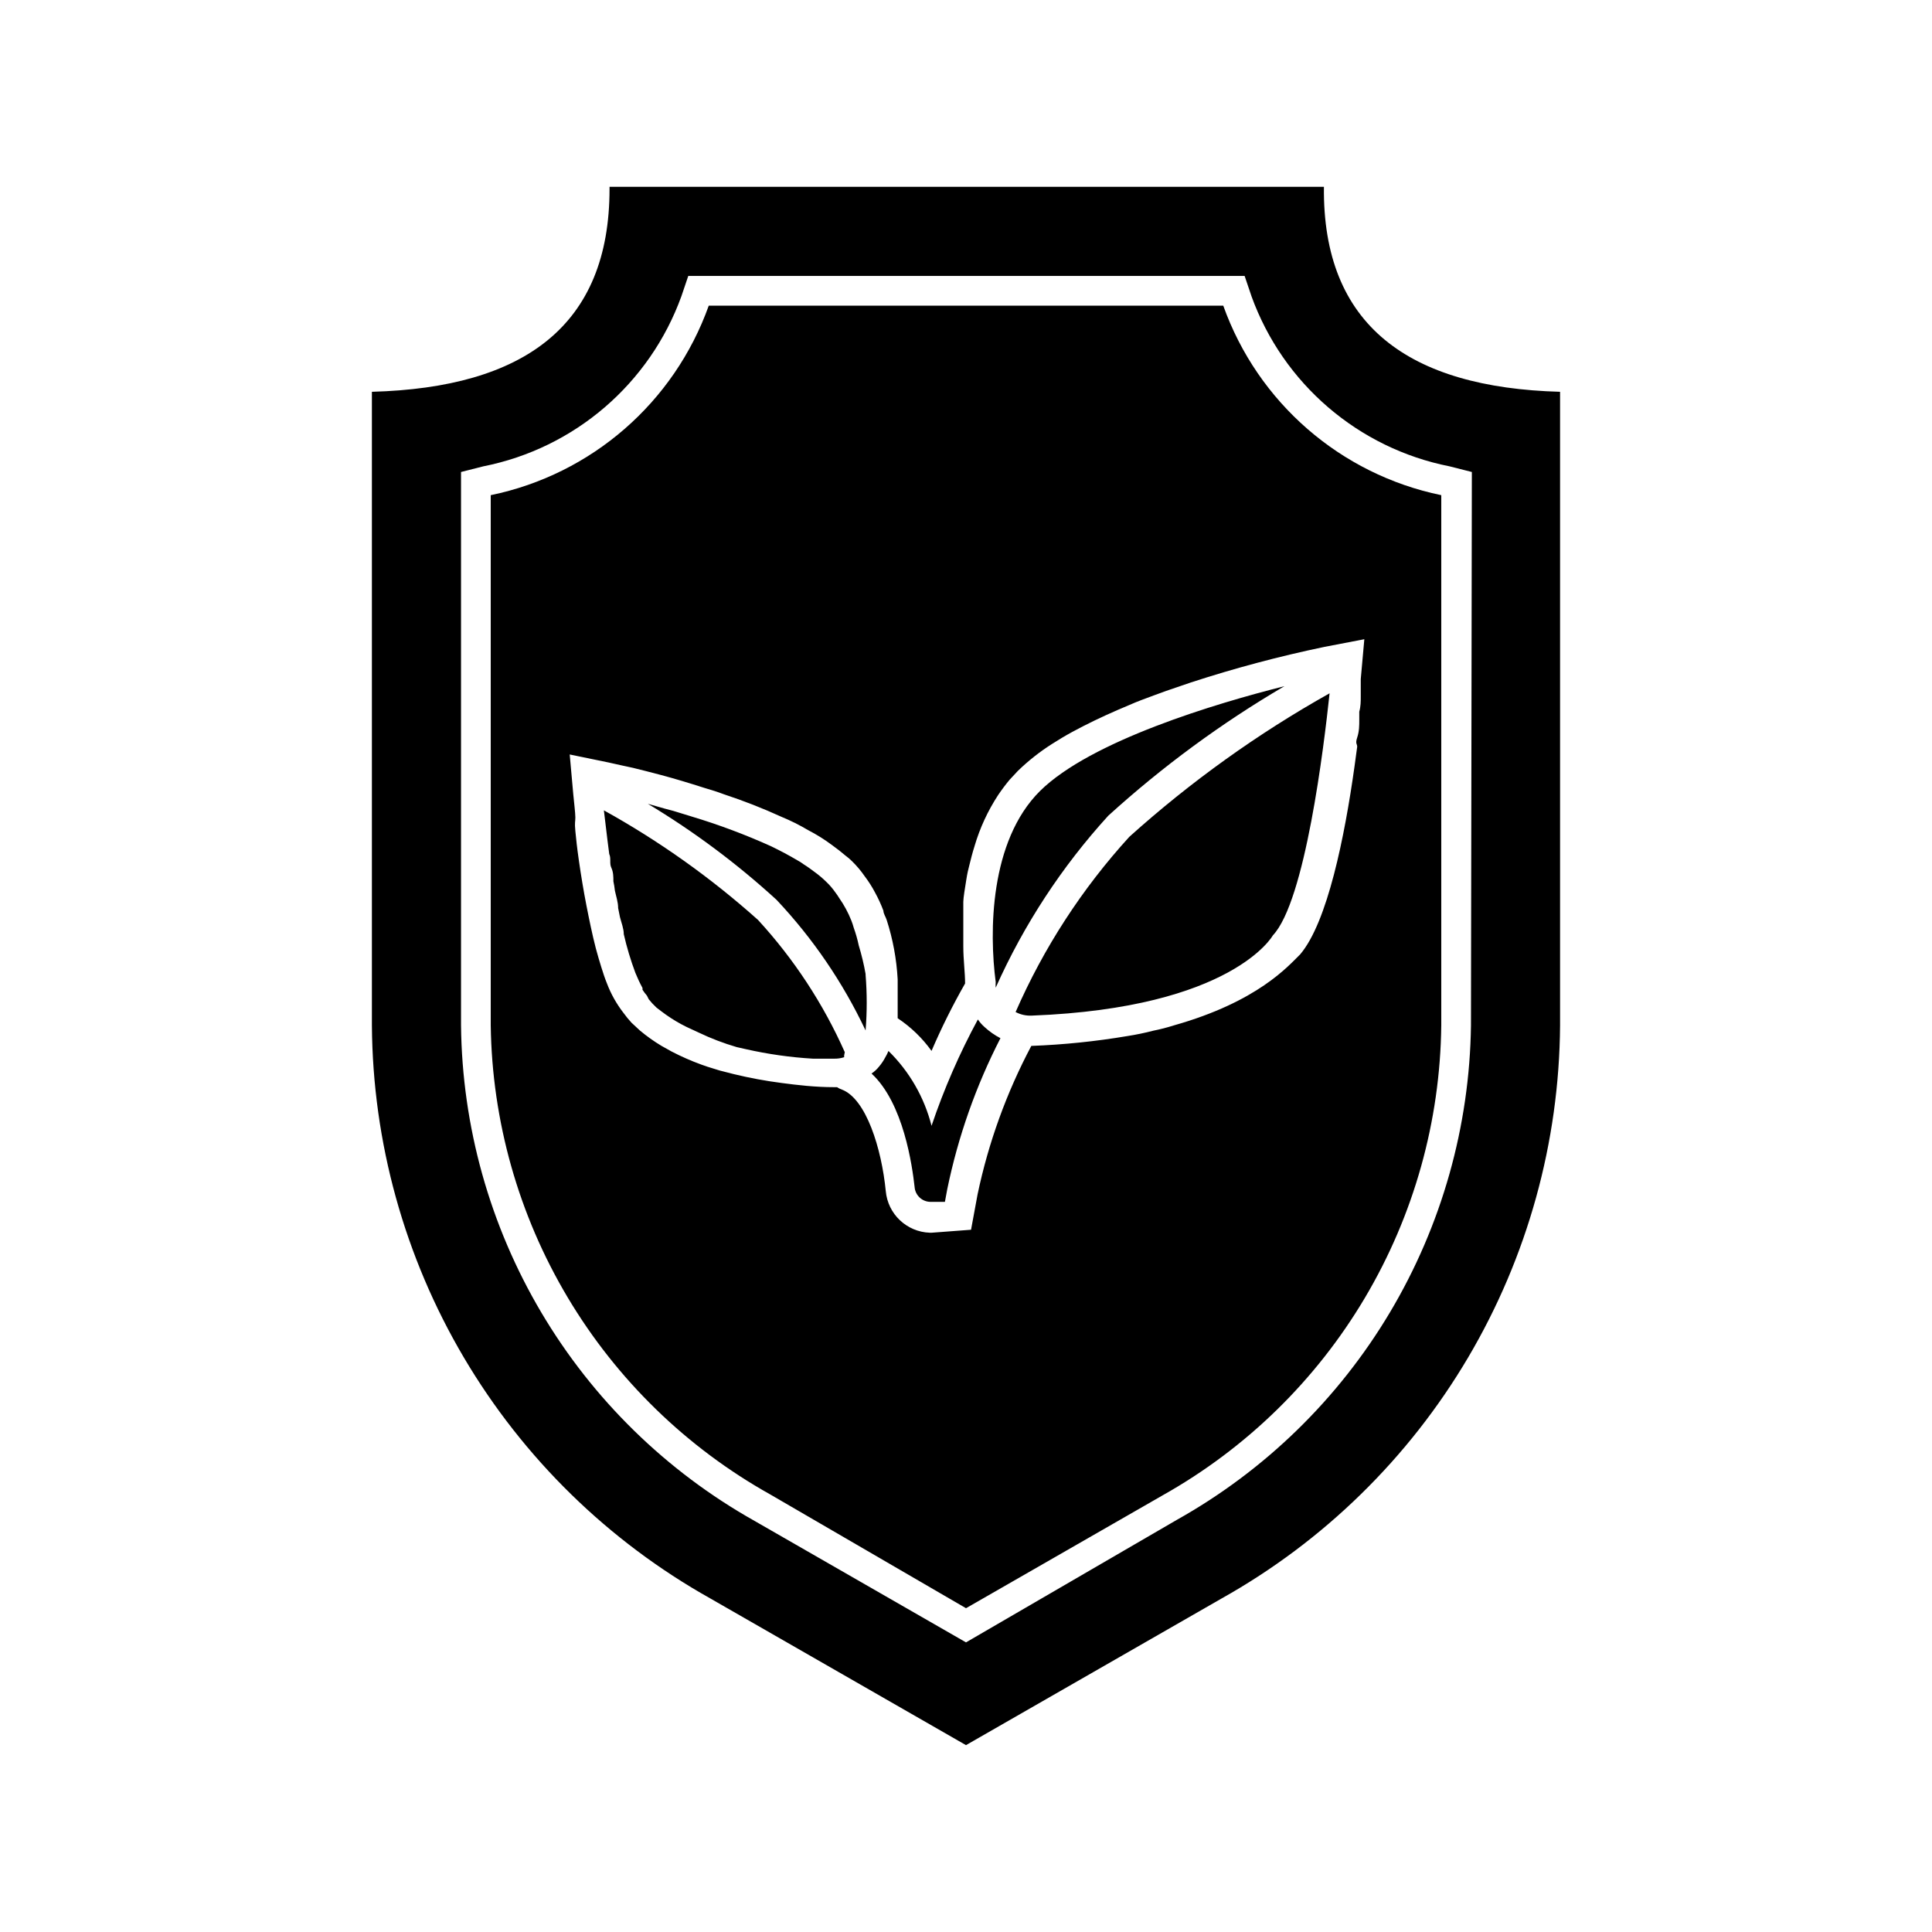 <?xml version="1.0" encoding="UTF-8"?>
<!-- Uploaded to: SVG Find, www.svgrepo.com, Generator: SVG Find Mixer Tools -->
<svg fill="#000000" width="800px" height="800px" version="1.1" viewBox="144 144 512 512" xmlns="http://www.w3.org/2000/svg">
 <path d="m468.17 225h-136.34c-9.172 25.68-31.074 44.719-57.781 50.223v140.52c0.352 25.398 7.379 50.254 20.383 72.074 13.004 21.82 31.52 39.832 53.691 52.227l51.879 30.148 52.113-29.914h-0.004c22.164-12.441 40.656-30.504 53.617-52.367 12.965-21.863 19.938-46.754 20.223-72.168v-140.52c-26.707-5.504-48.609-24.543-57.777-50.223zm37.391 88.402-0.945 10.547v1.418 3.305c0 1.18 0 2.519-0.395 3.938v2.203c0 1.418 0 2.992-0.551 4.644-0.551 1.652 0 1.652 0 2.441l-0.707 5.195c-2.598 18.578-7.164 41.328-14.406 49.828-3.148 3.074-11.18 12.52-33.457 18.816-1.809 0.574-3.648 1.047-5.508 1.418-2.203 0.578-4.488 1.051-6.848 1.418h-0.004c-8.355 1.41-16.797 2.277-25.27 2.598h-0.156c-6.57 12.387-11.367 25.637-14.246 39.359l-1.73 9.367-10.469 0.789h-0.473l-0.004-0.004c-6.106-0.211-11.098-4.934-11.652-11.02-1.102-11.258-5.195-24.48-11.652-26.922h0.004c-0.449-0.145-0.875-0.359-1.262-0.629h-0.789c-5.039 0-9.684-0.551-13.855-1.102h0.004c-4.289-0.551-8.547-1.34-12.754-2.363l-3.699-0.945-3.305-1.023-1.574-0.551c-2.695-0.98-5.328-2.141-7.871-3.461l-2.676-1.496h-0.004c-2.019-1.211-3.941-2.578-5.746-4.094l-2.203-2.047c-0.758-0.824-1.469-1.691-2.125-2.598-1.852-2.391-3.34-5.043-4.41-7.875-0.551-1.34-1.023-2.832-1.496-4.328s-0.945-3.148-1.418-4.879c-0.945-3.621-1.812-7.871-2.519-11.492-0.707-3.621-1.418-7.871-1.969-11.73-0.551-3.856-0.707-5.512-0.945-7.871-0.234-2.363 0-2.441 0-3.621s-0.395-4.41-0.551-6.141l-0.945-10.547 10.312 2.125 3.543 0.789 2.914 0.629 3.465 0.867 3.938 1.023c3.543 0.945 7.477 2.125 11.652 3.465 1.652 0.473 3.387 1.023 5.039 1.652l-0.004-0.004c5.199 1.711 10.297 3.707 15.273 5.981 2.445 1.008 4.812 2.191 7.086 3.543 2.203 1.137 4.309 2.453 6.297 3.938l1.891 1.418 1.73 1.418v-0.004c0.586 0.43 1.137 0.902 1.652 1.418 1.258 1.223 2.391 2.57 3.387 4.016 1.035 1.363 1.957 2.812 2.754 4.328 0.848 1.547 1.582 3.152 2.203 4.801 0 0.789 0.629 1.652 0.867 2.441 1.645 5.102 2.625 10.391 2.914 15.742v3.148 7.164c3.488 2.32 6.531 5.254 8.973 8.66 2.625-6.117 5.598-12.086 8.895-17.867 0-2.914-0.473-6.297-0.473-9.84v-8.738-3.07c0-1.023 0.473-3.856 0.789-5.824s0.473-2.519 0.789-3.777c0.316-1.258 0.867-3.543 1.418-5.195l-0.004-0.004c1.406-4.766 3.5-9.301 6.219-13.461 0.953-1.414 1.977-2.781 3.07-4.094l2.203-2.363v0.004c2.746-2.66 5.754-5.035 8.977-7.086 1.73-1.102 3.543-2.203 5.434-3.227 3.777-2.047 7.871-4.016 12.043-5.824l3.148-1.34c2.125-0.945 4.328-1.73 6.453-2.519l3.227-1.18 6.453-2.203 0.004-0.004c11.625-3.793 23.453-6.949 35.422-9.445zm-10.707-119.89h-189.32v0.551c0 36.289-22.672 52.664-62.977 53.766v167.91c0.211 30.973 8.621 61.336 24.367 88.008 15.75 26.672 38.277 48.699 65.293 63.844l67.781 38.887 67.777-38.887c27.016-15.145 49.543-37.172 65.293-63.844 15.746-26.672 24.156-57.035 24.367-88.008v-167.91c-40.145-1.102-62.977-17.633-62.582-54.316zm38.969 222.23c-0.352 26.773-7.746 52.98-21.441 75.992-13.695 23.008-33.207 42.004-56.57 55.078l-55.812 32.434-56.047-32.195-0.004-0.004c-23.355-13.125-42.844-32.172-56.496-55.223s-20.992-49.293-21.277-76.082v-146.66l5.902-1.496c24.199-4.793 44.121-21.906 52.508-45.105l1.812-5.352h147.44l1.812 5.352h-0.004c8.387 23.199 28.309 40.312 52.508 45.105l5.902 1.496zm-114.22-62.109c13.461-13.305 46.602-23.223 64.785-27.789-16.703 9.801-32.348 21.301-46.68 34.324-12.312 13.504-22.383 28.891-29.836 45.578-0.039-0.5-0.039-1 0-1.496-1.73-13.148-1.652-37.312 11.73-50.617zm-10.469 65.496h-0.004c-6.484 12.629-11.227 26.082-14.09 39.988l-0.629 3.387h-3.859c-2.199-0.035-4.008-1.742-4.172-3.938-0.629-5.59-2.914-22.199-11.414-30.07 0.746-0.496 1.41-1.109 1.969-1.812 0.641-0.75 1.195-1.566 1.652-2.438 0.336-0.555 0.625-1.133 0.867-1.734 5.551 5.441 9.5 12.305 11.414 19.84 3.281-9.727 7.391-19.156 12.281-28.184 0.516 0.758 1.121 1.445 1.809 2.047 1.258 1.152 2.66 2.133 4.172 2.914zm34.164-53.371-0.004-0.004c16.23-14.594 34.023-27.344 53.059-38.02-1.496 14.09-6.453 55.105-15.035 64.156 0 0-10.629 19.207-63.844 21.254-1.5 0.082-2.996-0.246-4.328-0.945 7.441-17.027 17.625-32.715 30.148-46.445zm-75.574 57.855c-0.039 0.184-0.039 0.371 0 0.551-0.863 0.285-1.77 0.418-2.676 0.395h-5.59c-5.988-0.352-11.938-1.195-17.789-2.519l-2.441-0.551c-3.457-1.012-6.828-2.301-10.078-3.856l-3.227-1.496c-1.895-0.93-3.711-2.008-5.43-3.227l-1.18-0.867-1.34-1.023-1.102-1.102-0.945-1.102-0.473-0.945c-0.43-0.496-0.824-1.023-1.18-1.574v-0.473c-0.707-1.301-1.336-2.641-1.891-4.016-1.25-3.34-2.277-6.758-3.07-10.234 0-1.496-0.629-2.992-1.023-4.566l-0.473-2.363c0-1.574-0.551-3.148-0.867-4.644l0.004 0.004c-0.09-0.82-0.219-1.637-0.395-2.441 0-1.18 0-2.441-0.551-3.621-0.551-1.18 0-2.441-0.551-3.621l-0.473-3.699c-0.395-3.148-0.707-5.902-0.945-7.871 14.66 8.125 28.363 17.871 40.855 29.047 9.508 10.355 17.273 22.184 22.984 35.031zm5.668-21.254c0.395 4.898 0.395 9.824 0 14.723-6.004-12.715-13.973-24.406-23.617-34.637-10.484-9.59-21.902-18.109-34.086-25.43l4.406 1.258 2.363 0.629 4.879 1.496 0.004 0.004c7.172 2.156 14.195 4.789 21.02 7.871 2.441 1.18 4.801 2.441 6.926 3.699 0.605 0.32 1.184 0.691 1.73 1.105 1.023 0.629 1.969 1.34 2.914 2.047v-0.004c1.117 0.812 2.172 1.707 3.148 2.68 0.848 0.812 1.613 1.711 2.285 2.676 0.367 0.48 0.707 0.977 1.023 1.496 1.301 1.859 2.387 3.867 3.227 5.981 0.246 0.617 0.453 1.25 0.629 1.891 0.555 1.543 1.004 3.121 1.34 4.723 0.754 2.481 1.359 5.004 1.809 7.559z"/>
</svg>